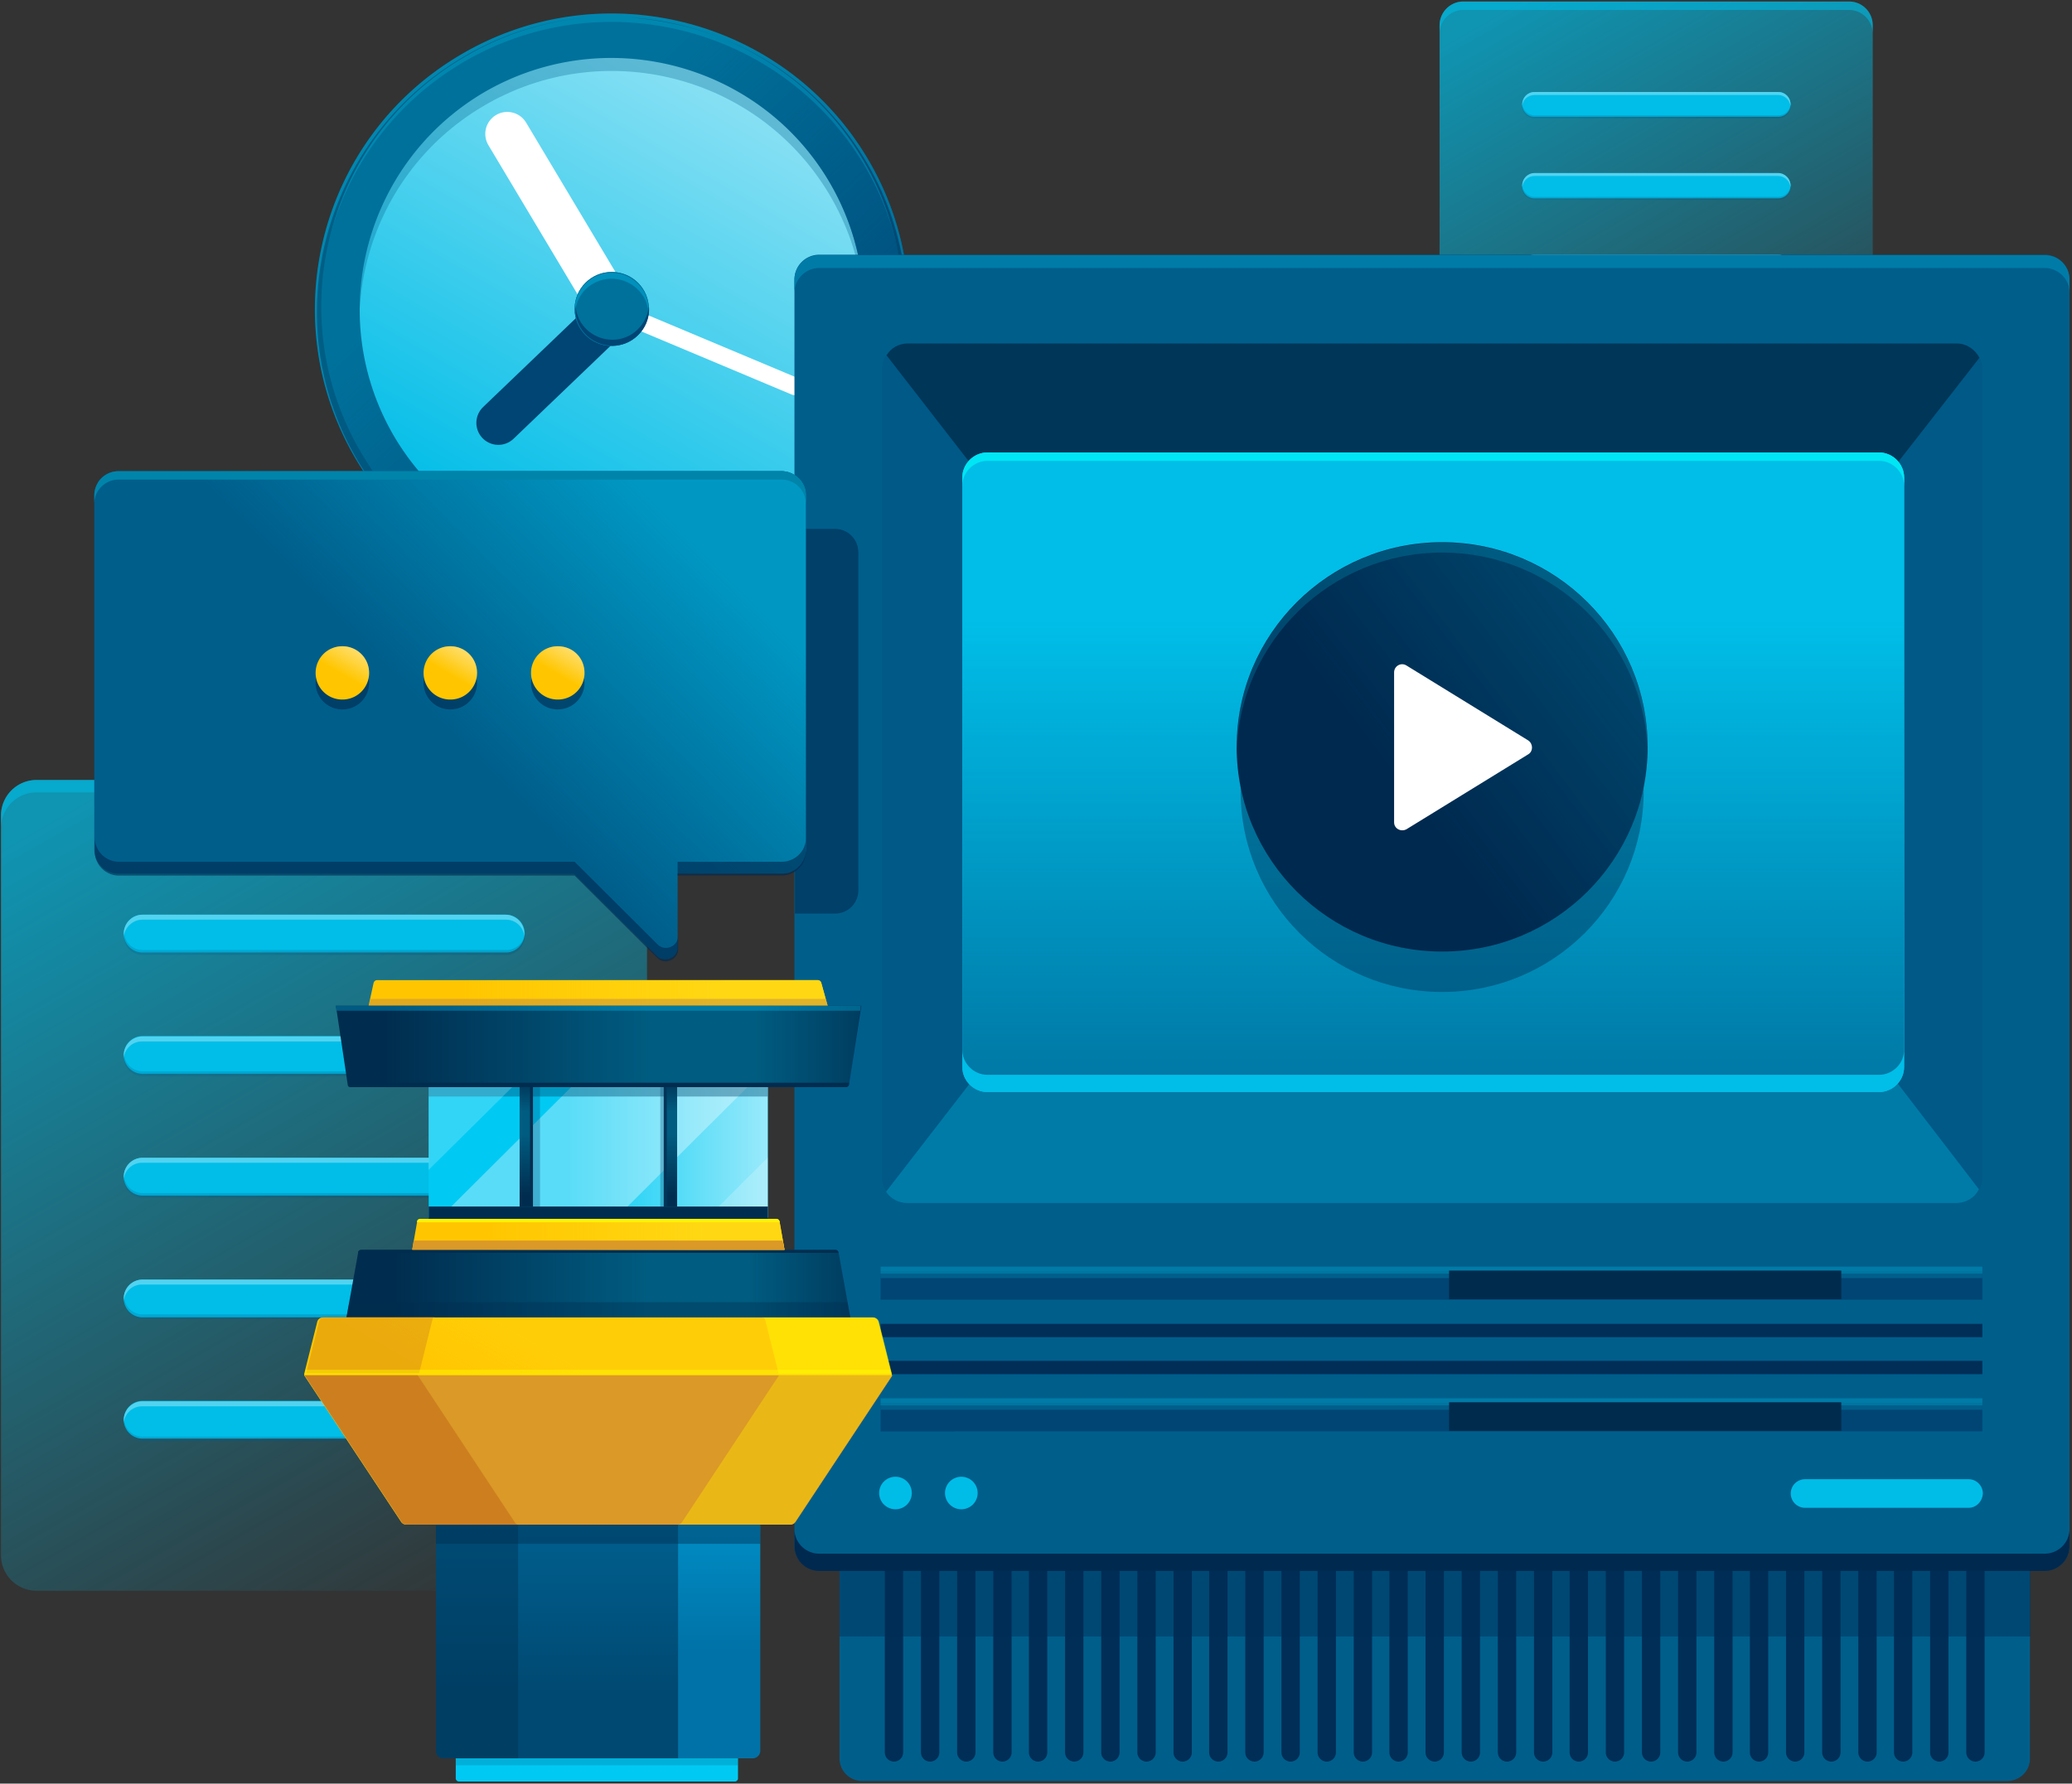 <svg width="295" height="254" xmlns="http://www.w3.org/2000/svg">
  <rect width="100%" height="100%" fill="#333333" stroke="none"/>
  <defs>
    <linearGradient x1="74.472%" y1="103.413%" x2="25.549%" y2="-3.424%" id="a">
      <stop stop-color="#00BEE8" stop-opacity="0" offset="0%"/>
      <stop stop-color="#00BEE8" offset="100%"/>
    </linearGradient>
    <linearGradient x1="-.13%" y1="48.147%" x2="99.814%" y2="48.147%" id="b">
      <stop stop-color="#005F8E" offset="0%"/>
      <stop stop-color="#004972" offset="72.4%"/>
      <stop stop-color="#004972" offset="73.96%"/>
    </linearGradient>
    <linearGradient x1="-.125%" y1="49.4%" x2="99.937%" y2="49.4%" id="c">
      <stop stop-color="#005F8E" offset="0%"/>
      <stop stop-color="#004972" offset="72.4%"/>
      <stop stop-color="#004972" offset="73.96%"/>
    </linearGradient>
    <linearGradient x1="-.125%" y1="51.372%" x2="99.937%" y2="51.372%" id="d">
      <stop stop-color="#005F8E" offset="0%"/>
      <stop stop-color="#004972" offset="72.4%"/>
      <stop stop-color="#004972" offset="73.96%"/>
    </linearGradient>
    <linearGradient x1="-.125%" y1="49.923%" x2="99.937%" y2="49.923%" id="e">
      <stop stop-color="#005F8E" offset="0%"/>
      <stop stop-color="#004972" offset="72.4%"/>
      <stop stop-color="#004972" offset="73.96%"/>
    </linearGradient>
    <linearGradient x1="-.125%" y1="50.823%" x2="99.937%" y2="50.823%" id="f">
      <stop stop-color="#005F8E" offset="0%"/>
      <stop stop-color="#004972" offset="72.4%"/>
      <stop stop-color="#004972" offset="73.96%"/>
    </linearGradient>
    <linearGradient x1="74.499%" y1="103.444%" x2="25.518%" y2="-3.464%" id="g">
      <stop stop-color="#00BEE8" stop-opacity="0" offset="0%"/>
      <stop stop-color="#00BEE8" offset="100%"/>
    </linearGradient>
    <linearGradient x1="-.151%" y1="50.689%" x2="100.01%" y2="50.689%" id="h">
      <stop stop-color="#005F8E" offset="0%"/>
      <stop stop-color="#004972" offset="72.4%"/>
      <stop stop-color="#004972" offset="73.96%"/>
    </linearGradient>
    <linearGradient x1="-.14%" y1="50.168%" x2="100.01%" y2="50.168%" id="i">
      <stop stop-color="#005F8E" offset="0%"/>
      <stop stop-color="#004972" offset="72.4%"/>
      <stop stop-color="#004972" offset="73.96%"/>
    </linearGradient>
    <linearGradient x1="-.14%" y1="50.564%" x2="100.01%" y2="50.564%" id="j">
      <stop stop-color="#005F8E" offset="0%"/>
      <stop stop-color="#004972" offset="72.4%"/>
      <stop stop-color="#004972" offset="73.96%"/>
    </linearGradient>
    <linearGradient x1="-.14%" y1="50.418%" x2="100.01%" y2="50.418%" id="k">
      <stop stop-color="#005F8E" offset="0%"/>
      <stop stop-color="#004972" offset="72.4%"/>
      <stop stop-color="#004972" offset="73.96%"/>
    </linearGradient>
    <linearGradient x1="-.14%" y1="50.293%" x2="100.01%" y2="50.293%" id="l">
      <stop stop-color="#005F8E" offset="0%"/>
      <stop stop-color="#004972" offset="72.4%"/>
      <stop stop-color="#004972" offset="73.96%"/>
    </linearGradient>
    <linearGradient x1="25.011%" y1="93.03%" x2="75.053%" y2="7.023%" id="m">
      <stop stop-color="#FFF" stop-opacity="0" offset="0%"/>
      <stop stop-color="#FFF" offset="100%"/>
    </linearGradient>
    <linearGradient x1="14.636%" y1="14.911%" x2="85.371%" y2="85.068%" id="n">
      <stop stop-color="#004574" stop-opacity="0" offset="28.96%"/>
      <stop stop-color="#004574" offset="100%"/>
    </linearGradient>
    <linearGradient x1="49.998%" y1=".01%" x2="49.998%" y2="100.004%" id="o">
      <stop stop-color="#004574" stop-opacity="0" offset="28.96%"/>
      <stop stop-color="#004574" offset="100%"/>
    </linearGradient>
    <linearGradient x1="10.184%" y1="80.002%" x2="89.929%" y2="20.096%" id="p">
      <stop stop-color="#00BEE8" stop-opacity="0" offset="36.03%"/>
      <stop stop-color="#00BEE8" offset="100%"/>
    </linearGradient>
    <linearGradient x1="11.785%" y1="72.033%" x2="88.227%" y2="19.779%" id="q">
      <stop stop-color="#00BEE8" stop-opacity="0" offset="45.8%"/>
      <stop stop-color="#00BEE8" offset="100%"/>
    </linearGradient>
    <linearGradient x1="24.537%" y1="93.53%" x2="74.979%" y2="6.836%" id="r">
      <stop stop-color="#FFF" stop-opacity="0" offset="48.06%"/>
      <stop stop-color="#FFF" offset="100%"/>
    </linearGradient>
    <linearGradient x1="24.418%" y1="93.53%" x2="74.858%" y2="6.836%" id="s">
      <stop stop-color="#FFF" stop-opacity="0" offset="48.06%"/>
      <stop stop-color="#FFF" offset="100%"/>
    </linearGradient>
    <linearGradient x1="25.222%" y1="93.53%" x2="75.663%" y2="6.837%" id="t">
      <stop stop-color="#FFF" stop-opacity="0" offset="48.06%"/>
      <stop stop-color="#FFF" offset="100%"/>
    </linearGradient>
    <linearGradient x1=".005%" y1="49.991%" x2="100.048%" y2="49.991%" id="u">
      <stop stop-color="#FFF" stop-opacity="0" offset="40.79%"/>
      <stop stop-color="#FFF" offset="99.93%"/>
    </linearGradient>
    <linearGradient x1="48.614%" y1="100.036%" x2="48.614%" y2=".051%" id="v">
      <stop stop-color="#00CAF4" stop-opacity="0" offset="9.631%"/>
      <stop stop-color="#00CAF4" stop-opacity=".281" offset="56.75%"/>
      <stop stop-color="#00CAF4" stop-opacity=".3" offset="59.98%"/>
      <stop stop-color="#00CAF4" stop-opacity=".3" offset="79.69%"/>
      <stop stop-color="#00CAF4" stop-opacity=".1" offset="100%"/>
    </linearGradient>
    <linearGradient x1="48.324%" y1="100.036%" x2="48.324%" y2=".051%" id="w">
      <stop stop-color="#00CAF4" stop-opacity="0" offset="9.631%"/>
      <stop stop-color="#00CAF4" stop-opacity=".281" offset="56.75%"/>
      <stop stop-color="#00CAF4" stop-opacity=".3" offset="59.98%"/>
      <stop stop-color="#00CAF4" stop-opacity=".3" offset="79.69%"/>
      <stop stop-color="#00CAF4" stop-opacity=".1" offset="100%"/>
    </linearGradient>
    <linearGradient x1="-.015%" y1="49.854%" x2="99.952%" y2="49.854%" id="x">
      <stop stop-color="#00CAF4" stop-opacity="0" offset="9.631%"/>
      <stop stop-color="#00CAF4" stop-opacity=".281" offset="56.75%"/>
      <stop stop-color="#00CAF4" stop-opacity=".3" offset="59.98%"/>
      <stop stop-color="#00CAF4" stop-opacity=".3" offset="79.69%"/>
      <stop stop-color="#00CAF4" stop-opacity=".1" offset="100%"/>
    </linearGradient>
    <linearGradient x1="50.065%" y1="-.002%" x2="50.065%" y2="100.022%" id="y">
      <stop stop-color="#005F8E" offset="0%"/>
      <stop stop-color="#004972" offset="72.4%"/>
      <stop stop-color="#004972" offset="73.96%"/>
    </linearGradient>
    <linearGradient x1=".054%" y1="49.027%" x2="100.044%" y2="49.027%" id="z">
      <stop stop-color="#FFD813" stop-opacity="0" offset="20.37%"/>
      <stop stop-color="#FFD813" offset="78.15%"/>
    </linearGradient>
    <linearGradient x1="-.044%" y1="49.018%" x2="99.958%" y2="49.018%" id="A">
      <stop stop-color="#FFD813" stop-opacity="0" offset="20.37%"/>
      <stop stop-color="#FFD813" offset="78.15%"/>
    </linearGradient>
    <linearGradient x1="49.922%" y1="-.001%" x2="49.922%" y2="100.022%" id="B">
      <stop stop-color="#008DC4" offset=".033%"/>
      <stop stop-color="#0072A7" offset="54.06%"/>
    </linearGradient>
    <linearGradient x1="29.553%" y1="58.775%" x2="64.88%" y2="37.281%" id="C">
      <stop stop-color="#FFD813" stop-opacity="0" offset="20.37%"/>
      <stop stop-color="#FFD813" offset="78.15%"/>
    </linearGradient>
    <linearGradient x1="-.037%" y1="49.964%" x2="100.028%" y2="49.964%" id="D">
      <stop stop-color="#00CAF4" stop-opacity="0" offset="9.631%"/>
      <stop stop-color="#00CAF4" stop-opacity=".281" offset="56.75%"/>
      <stop stop-color="#00CAF4" stop-opacity=".3" offset="59.98%"/>
      <stop stop-color="#00CAF4" stop-opacity=".3" offset="79.69%"/>
      <stop stop-color="#00CAF4" stop-opacity=".1" offset="100%"/>
    </linearGradient>
  </defs>
  <g fill="none" fill-rule="evenodd">
    <g fill-rule="nonzero">
      <path d="M87.044 115.672H5.216a5.065 5.065 0 01-5.075-5.097V5.31A5.065 5.065 0 015.216.212h81.828a5.065 5.065 0 015.075 5.097v105.266a5.065 5.065 0 01-5.075 5.097z" fill="url(#a)" opacity=".7" transform="translate(0 110.863)"/>
      <path d="M87.044 111.075H5.216a5.065 5.065 0 00-5.075 5.097v1.77a5.065 5.065 0 015.075-5.097h81.828a5.065 5.065 0 015.075 5.097v-1.77a5.065 5.065 0 00-5.075-5.097z" fill="#00BEE8" opacity=".5"/>
      <path d="M72.032 135.64H20.299a2.683 2.683 0 01-2.679-2.69 2.683 2.683 0 012.679-2.69h51.733a2.683 2.683 0 012.678 2.69c-.07 1.486-1.198 2.69-2.678 2.69zM72.032 152.913H20.299a2.683 2.683 0 01-2.679-2.69 2.683 2.683 0 012.679-2.69h51.733a2.683 2.683 0 012.678 2.69 2.683 2.683 0 01-2.678 2.69zM72.032 170.256H20.299a2.683 2.683 0 01-2.679-2.69 2.683 2.683 0 012.679-2.69h51.733a2.683 2.683 0 012.678 2.69c-.07 1.487-1.198 2.69-2.678 2.69zM72.032 187.6H20.299a2.683 2.683 0 01-2.679-2.69 2.683 2.683 0 012.679-2.69h51.733a2.683 2.683 0 012.678 2.69c-.07 1.487-1.198 2.69-2.678 2.69zM72.032 204.873H20.299a2.683 2.683 0 01-2.679-2.69 2.683 2.683 0 012.679-2.69h51.733a2.683 2.683 0 012.678 2.69 2.683 2.683 0 01-2.678 2.69z" fill="#00BEE8"/>
      <g fill="#52D3F0">
        <path d="M20.299 130.967h51.733c1.339 0 2.466.992 2.607 2.337v-.354a2.683 2.683 0 00-2.678-2.69H20.3a2.683 2.683 0 00-2.679 2.69v.354c.212-1.345 1.34-2.337 2.679-2.337zM72.032 199.564H20.299a2.683 2.683 0 00-2.679 2.69v.354a2.606 2.606 0 012.608-2.336h51.733c1.34 0 2.467.99 2.608 2.336v-.354c.07-1.487-1.057-2.69-2.537-2.69zM72.032 147.603H20.299a2.683 2.683 0 00-2.679 2.69v.354a2.606 2.606 0 012.608-2.336h51.733c1.34 0 2.467.991 2.608 2.336v-.354c.07-1.486-1.057-2.69-2.537-2.69zM72.032 164.876H20.299a2.683 2.683 0 00-2.679 2.69v.354a2.606 2.606 0 012.608-2.336h51.733c1.34 0 2.467.991 2.608 2.336v-.354c.07-1.486-1.057-2.69-2.537-2.69zM72.032 182.22H20.299a2.683 2.683 0 00-2.679 2.69v.354a2.606 2.606 0 012.608-2.336h51.733c1.34 0 2.467.991 2.608 2.336v-.354c.07-1.487-1.057-2.69-2.537-2.69z"/>
      </g>
      <g opacity=".22">
        <path d="M54.411 71.782H2.678A2.606 2.606 0 01.07 69.446v.354a2.683 2.683 0 002.679 2.69h51.733a2.683 2.683 0 002.678-2.69v-.354c-.282 1.274-1.41 2.336-2.749 2.336z" fill="url(#b)" transform="translate(17.62 132.808)"/>
        <path d="M2.678 3.186h51.733A2.683 2.683 0 0057.09.496V.142a2.606 2.606 0 01-2.608 2.336H2.678A2.606 2.606 0 01.07.142v.354C0 1.982 1.198 3.186 2.678 3.186z" fill="url(#c)" transform="translate(17.62 132.808)"/>
        <path d="M2.678 55.075h51.733a2.683 2.683 0 002.679-2.69v-.354a2.606 2.606 0 01-2.608 2.336H2.678A2.606 2.606 0 01.07 52.031v.354c-.07 1.487 1.128 2.69 2.608 2.69z" fill="url(#d)" transform="translate(17.62 132.808)"/>
        <path d="M2.678 37.802h51.733a2.683 2.683 0 002.679-2.69v-.354a2.606 2.606 0 01-2.608 2.336H2.678A2.606 2.606 0 01.07 34.758v.354c-.07 1.487 1.128 2.69 2.608 2.69z" fill="url(#e)" transform="translate(17.62 132.808)"/>
        <path d="M2.678 20.459h51.733a2.683 2.683 0 002.679-2.69v-.354a2.606 2.606 0 01-2.608 2.336H2.678A2.606 2.606 0 01.07 17.415v.353c-.07 1.487 1.128 2.69 2.608 2.69z" fill="url(#f)" transform="translate(17.62 132.808)"/>
      </g>
      <g>
        <path d="M58.852 77.87H3.947c-1.903 0-3.383-1.558-3.383-3.398V3.893A3.391 3.391 0 013.947.496h54.905c1.903 0 3.383 1.557 3.383 3.397v70.579c0 1.911-1.48 3.398-3.383 3.398z" fill="url(#g)" opacity=".7" transform="translate(204.395 -.279)"/>
        <path d="M263.247.217h-54.905c-1.903 0-3.383 1.557-3.383 3.398v1.203a3.391 3.391 0 013.383-3.398h54.905c1.903 0 3.383 1.558 3.383 3.398V3.615c0-1.912-1.48-3.398-3.383-3.398z" fill="#00BEE8" opacity=".5"/>
        <path d="M253.168 16.64H218.49a1.749 1.749 0 01-1.762-1.77c0-.99.775-1.77 1.762-1.77h34.677c.987 0 1.762.78 1.762 1.77 0 .992-.775 1.77-1.762 1.77zM253.168 28.25H218.49a1.749 1.749 0 01-1.762-1.77c0-.99.775-1.77 1.762-1.77h34.677c.987 0 1.762.78 1.762 1.77 0 .991-.775 1.77-1.762 1.77zM253.168 39.86H218.49a1.749 1.749 0 01-1.762-1.77c0-.991.775-1.77 1.762-1.77h34.677c.987 0 1.762.779 1.762 1.77s-.775 1.77-1.762 1.77zM253.168 51.47H218.49a1.749 1.749 0 01-1.762-1.77c0-.991.775-1.77 1.762-1.77h34.677c.987 0 1.762.779 1.762 1.77 0 .99-.775 1.77-1.762 1.77zM253.168 63.08H218.49a1.749 1.749 0 01-1.762-1.77c0-.992.775-1.77 1.762-1.77h34.677c.987 0 1.762.778 1.762 1.77 0 .99-.775 1.77-1.762 1.77z" fill="#00BEE8"/>
        <g fill="#52D3F0">
          <path d="M218.491 13.526h34.677c.916 0 1.62.707 1.762 1.557v-.212c0-.992-.775-1.77-1.762-1.77H218.49c-.987 0-1.762.778-1.762 1.77v.212c.07-.92.846-1.557 1.762-1.557zM253.168 59.54H218.49c-.987 0-1.762.778-1.762 1.77v.212c.141-.92.846-1.558 1.762-1.558h34.677c.916 0 1.62.708 1.762 1.558v-.213c0-.99-.775-1.77-1.762-1.77zM253.168 24.64H218.49c-.987 0-1.762.778-1.762 1.77v.212c.141-.92.846-1.558 1.762-1.558h34.677c.916 0 1.62.708 1.762 1.558v-.213c0-.92-.775-1.77-1.762-1.77zM253.168 36.25H218.49c-.987 0-1.762.778-1.762 1.77v.211c.141-.92.846-1.557 1.762-1.557h34.677c.916 0 1.62.708 1.762 1.557v-.212c0-.92-.775-1.77-1.762-1.77zM253.168 47.93H218.49c-.987 0-1.762.779-1.762 1.77v.212c.141-.92.846-1.557 1.762-1.557h34.677c.916 0 1.62.707 1.762 1.557V49.7c0-.991-.775-1.77-1.762-1.77z"/>
        </g>
        <g opacity=".22">
          <path d="M36.791 48.28H2.114c-.916 0-1.62-.709-1.762-1.558v.212c0 .991.776 1.77 1.762 1.77h34.677c.987 0 1.762-.779 1.762-1.77v-.212c-.14.85-.846 1.557-1.762 1.557z" fill="url(#h)" transform="translate(216.377 14.587)"/>
          <path d="M2.114 2.265h34.677c.987 0 1.762-.778 1.762-1.77V.284c-.14.92-.846 1.558-1.762 1.558H2.114C1.198 1.84.494 1.133.352.283v.213c-.07.99.776 1.77 1.762 1.77z" fill="url(#i)" transform="translate(216.377 14.587)"/>
          <path d="M2.114 37.094h34.677c.987 0 1.762-.778 1.762-1.77v-.212c-.14.92-.846 1.558-1.762 1.558H2.114c-.916 0-1.62-.708-1.762-1.558v.213c-.07.99.776 1.77 1.762 1.77z" fill="url(#j)" transform="translate(216.377 14.587)"/>
          <path d="M2.114 25.485h34.677c.987 0 1.762-.779 1.762-1.77v-.212c-.14.92-.846 1.557-1.762 1.557H2.114c-.916 0-1.62-.708-1.762-1.557v.212c-.07.991.776 1.77 1.762 1.77z" fill="url(#k)" transform="translate(216.377 14.587)"/>
          <path d="M2.114 13.875h34.677c.987 0 1.762-.779 1.762-1.77v-.212c-.14.92-.846 1.557-1.762 1.557H2.114c-.916 0-1.62-.708-1.762-1.557v.212c-.07.991.776 1.77 1.762 1.77z" fill="url(#l)" transform="translate(216.377 14.587)"/>
        </g>
      </g>
    </g>
    <g transform="translate(13 1.721)">
      <g transform="translate(31.725)">
        <ellipse fill="#00BDE7" fill-rule="nonzero" cx="42.37" cy="42.277" rx="37.858" ry="37.712"/>
        <ellipse fill="url(#m)" fill-rule="nonzero" opacity=".55" cx="42.37" cy="42.277" rx="37.858" ry="37.712"/>
        <path d="M75.365 22.332C64.507 4.214 41.03-1.756 22.842 8.99 4.653 19.734-1.41 43.26 9.447 61.38c7.12 11.939 19.67 18.54 32.642 18.68-12.127-.14-23.97-6.39-30.597-17.556C1.339 45.508 6.979 23.526 24.04 13.413 41.1 3.302 63.168 8.92 73.32 25.915c10.152 16.995 4.512 38.977-12.549 49.09-5.358 3.16-11.139 4.775-16.99 4.986 6.203-.211 12.478-1.967 18.188-5.338 18.19-10.745 24.182-34.2 13.396-52.32z" fill="#005E8B" fill-rule="nonzero" opacity=".3"/>
        <path d="M42.441 84.414c-3.525 0-7.05-.421-10.505-1.334-10.927-2.81-20.162-9.622-25.944-19.313C-5.85 43.822.705 17.978 20.797 6.11 40.82-5.76 66.834.843 78.75 20.787c11.914 19.945 5.287 45.86-14.735 57.728-6.627 3.933-14.03 5.899-21.573 5.899zM42.3 6.531a35.938 35.938 0 00-18.26 4.986C7.05 21.63 1.41 43.612 11.493 60.607c4.934 8.216 12.69 14.045 21.995 16.363 9.306 2.388 18.965.983 27.213-3.933 17.061-10.113 22.631-32.094 12.55-49.019C66.552 12.781 54.566 6.531 42.3 6.531z" fill="#00719B" fill-rule="nonzero"/>
        <path d="M42.441 84.414c-3.525 0-7.05-.421-10.505-1.334-10.927-2.81-20.162-9.622-25.944-19.313C-5.85 43.822.705 17.978 20.797 6.11 40.82-5.76 66.834.843 78.75 20.787c11.914 19.945 5.287 45.86-14.735 57.728-6.627 3.933-14.03 5.899-21.573 5.899zM42.3 6.531a35.938 35.938 0 00-18.26 4.986C7.05 21.63 1.41 43.612 11.493 60.607c4.934 8.216 12.69 14.045 21.995 16.363 9.306 2.388 18.965.983 27.213-3.933 17.061-10.113 22.631-32.094 12.55-49.019C66.552 12.781 54.566 6.531 42.3 6.531z" fill="url(#n)" fill-rule="nonzero"/>
        <g opacity=".28" fill-rule="nonzero">
          <path d="M60.489 73.248c.07-.07.141-.07.212-.14-8.249 4.845-17.907 6.25-27.214 3.932-3.454-.843-6.697-2.247-9.729-4.003 3.032 1.826 6.275 3.23 9.8 4.144 9.236 2.247 18.824.842 26.931-3.933z" fill="#00BDE7"/>
          <path d="M78.749 20.787C66.834.773 40.819-5.759 20.798 6.11.704 17.978-5.852 43.822 6.063 63.837c5.781 9.692 14.946 16.504 25.944 19.313a51.305 51.305 0 007.896 1.264c-2.608-.14-5.217-.562-7.755-1.194-10.787-2.739-19.881-9.48-25.592-19.032C-5.216 44.525 1.34 18.962 21.08 7.233 40.82-4.495 66.483 2.037 78.255 21.7c11.773 19.664 5.217 45.227-14.523 56.955-6.556 3.863-13.818 5.83-21.22 5.83 7.543 0 14.875-2.037 21.502-5.9 20.022-11.939 26.649-37.853 14.735-57.798z" fill="#00BDE7"/>
          <path d="M6.274 63.978C18.12 83.782 43.922 90.383 63.873 78.585 83.754 66.787 90.381 41.083 78.537 21.21c-5.71-9.621-14.876-16.433-25.733-19.172A50.429 50.429 0 0044.98.773c2.608.14 5.147.561 7.684 1.193 10.717 2.74 19.74 9.41 25.38 18.892C89.746 40.45 83.26 65.804 63.591 77.39c-19.67 11.658-45.12 5.197-56.752-14.396C-4.865 43.4 1.62 18.049 21.29 6.46 27.777 2.598 35.038.632 42.371.632c-7.474 0-14.806 1.966-21.362 5.9C1.058 18.4-5.569 44.172 6.274 63.977z" fill="#002B4C"/>
        </g>
        <path stroke="#FFF" stroke-width="2.503" stroke-linecap="round" d="M42.864 42.558l25.592 10.745"/>
        <path stroke="#FFF" stroke-width="6.258" stroke-linecap="round" d="M27.495 17.346l14.735 24.65"/>
        <path stroke="#004574" stroke-width="6.258" stroke-linecap="round" d="M42.864 42.558L26.226 58.5"/>
        <ellipse fill="#00719B" fill-rule="nonzero" cx="42.37" cy="42.277" rx="5.287" ry="5.267"/>
        <ellipse fill="#00719B" fill-rule="nonzero" cx="42.37" cy="42.277" rx="5.287" ry="5.267"/>
        <path d="M39.691 38.696c2.468-1.475 5.711-.632 7.191 1.826.424.702.635 1.474.706 2.247.07-1.054-.142-2.177-.706-3.09-1.48-2.458-4.723-3.3-7.19-1.826-1.763 1.053-2.75 3.02-2.538 4.916.14-1.686 1.057-3.23 2.537-4.073z" fill="#00BDE7" fill-rule="nonzero" opacity=".41"/>
        <path d="M45.12 45.93c-2.467 1.474-5.71.631-7.191-1.827-.423-.702-.635-1.475-.705-2.247-.07 1.053.141 2.177.705 3.09 1.48 2.458 4.724 3.3 7.191 1.826 1.763-1.054 2.75-3.02 2.538-4.916a5.372 5.372 0 01-2.538 4.073z" fill="#004574" fill-rule="nonzero"/>
      </g>
      <path d="M272.764 251.908H109.77a3.228 3.228 0 01-3.244-3.23V84.413c0-1.826 1.481-3.23 3.243-3.23h162.996a3.228 3.228 0 013.243 3.23v164.193c.071 1.826-1.41 3.3-3.243 3.3z" fill="#005E8B" fill-rule="nonzero"/>
      <g stroke="#002E57" stroke-linecap="round" stroke-width="2.612">
        <path d="M114.28 219.462v28.372M119.427 219.462v28.372M124.574 219.462v28.372M129.72 219.462v28.372M134.796 219.462v28.372M139.943 219.462v28.372M145.089 219.462v28.372M150.235 219.462v28.372M155.382 219.462v28.372M160.458 219.462v28.372M165.604 219.462v28.372M170.751 219.462v28.372M175.897 219.462v28.372M181.044 219.462v28.372M186.12 219.462v28.372M191.266 219.462v28.372M196.413 219.462v28.372M201.56 219.462v28.372M206.706 219.462v28.372M211.782 219.462v28.372M216.929 219.462v28.372M222.075 219.462v28.372M227.221 219.462v28.372M232.368 219.462v28.372M237.444 219.462v28.372M242.59 219.462v28.372M247.737 219.462v28.372M252.884 219.462v28.372M257.959 219.462v28.372M263.106 219.462v28.372M268.253 219.462v28.372"/>
      </g>
      <path fill="#002E57" fill-rule="nonzero" opacity=".43" d="M106.525 219.603h169.553v11.728H106.525z"/>
      <path d="M278.123 221.92H103.635c-1.904 0-3.525-1.545-3.525-3.511V38.064a3.528 3.528 0 013.525-3.512h174.488c1.903 0 3.524 1.545 3.524 3.512v180.345c0 1.966-1.55 3.511-3.524 3.511z" fill="#005E8B" fill-rule="nonzero"/>
      <path d="M105.891 73.599h-5.71v54.778h5.71a3.303 3.303 0 003.313-3.301V76.97c0-1.896-1.48-3.371-3.313-3.371z" fill="#00294F" fill-rule="nonzero" opacity=".57"/>
      <path d="M278.123 34.622H103.635c-1.904 0-3.525 1.545-3.525 3.512v1.826a3.528 3.528 0 013.525-3.512h174.488c1.903 0 3.524 1.545 3.524 3.512v-1.826c0-1.967-1.55-3.512-3.524-3.512z" fill="#007BA7" fill-rule="nonzero"/>
      <path d="M278.123 219.533H103.635c-1.904 0-3.525-1.545-3.525-3.512v2.458a3.528 3.528 0 003.525 3.512h174.488c1.903 0 3.524-1.545 3.524-3.512v-2.458a3.528 3.528 0 01-3.524 3.512z" fill="#00294F" fill-rule="nonzero"/>
      <g fill-rule="nonzero">
        <path d="M265.573 169.6H116.254a3.634 3.634 0 01-3.666-3.651V50.845a3.634 3.634 0 013.666-3.652h149.32a3.634 3.634 0 013.665 3.652V165.95c0 2.036-1.692 3.652-3.666 3.652z" fill="#005281" opacity=".37"/>
        <path d="M125.208 64.329v.14h131.835v-.14l11.774-15.1c-.635-1.193-1.833-2.036-3.243-2.036h-149.32c-1.268 0-2.396.632-3.031 1.686l11.985 15.45z" fill="#001E3A" opacity=".6"/>
        <path d="M257.043 152.395v-.422H125.208v.422l-12.055 15.59c.634.984 1.762 1.616 3.031 1.616h149.319c1.41 0 2.679-.773 3.243-1.967l-11.703-15.24z" fill="#007BA7"/>
        <path d="M254.505 153.8h-126.9c-1.974 0-3.596-1.616-3.596-3.582V66.295c0-1.966 1.622-3.581 3.596-3.581h126.9c1.974 0 3.595 1.615 3.595 3.581v83.923c0 1.966-1.621 3.581-3.595 3.581z" fill="#00BEE8"/>
        <path d="M254.505 153.8h-126.9c-1.974 0-3.596-1.616-3.596-3.582V66.295c0-1.966 1.622-3.581 3.596-3.581h126.9c1.974 0 3.595 1.615 3.595 3.581v83.923c0 1.966-1.621 3.581-3.595 3.581z" fill="#00BEE8"/>
        <path d="M141.705 104.289h-126.9c-1.974 0-3.595-1.616-3.595-3.582V16.784c0-1.966 1.621-3.581 3.595-3.581h126.9c1.974 0 3.595 1.615 3.595 3.581v83.923c0 1.966-1.621 3.582-3.595 3.582z" fill="url(#o)" opacity=".57" transform="translate(112.8 47.053)"/>
        <path d="M254.505 62.714h-126.9c-1.974 0-3.596 1.615-3.596 3.581v1.194c0-1.966 1.622-3.582 3.596-3.582h126.9c1.974 0 3.595 1.616 3.595 3.582v-1.194c0-1.966-1.621-3.581-3.595-3.581z" fill="#00E6F4"/>
      </g>
      <path d="M267.265 213.001h-23.264a2.042 2.042 0 01-2.045-2.036c0-1.124.917-2.037 2.044-2.037h23.265c1.129 0 2.045.913 2.045 2.037-.07 1.124-.916 2.036-2.045 2.036z" fill="#00BDE7" fill-rule="nonzero"/>
      <path fill="#004574" fill-rule="nonzero" d="M112.377 179.292H269.24v4.073H112.377z"/>
      <path fill="#007BA7" fill-rule="nonzero" d="M112.377 178.66H269.24v1H112.377z"/>
      <path fill="#00719B" fill-rule="nonzero" opacity=".57" d="M112.377 179.292H269.24v1H112.377z"/>
      <g fill="#002E57" fill-rule="nonzero">
        <path d="M112.377 186.806H269.24v1.896H112.377zM112.377 192.073H269.24v1.896H112.377z"/>
      </g>
      <path fill="#002B4C" fill-rule="nonzero" d="M193.311 179.222h55.836v4.073h-55.836z"/>
      <path fill="#004574" fill-rule="nonzero" d="M112.377 198.043H269.24v4.073H112.377z"/>
      <path fill="#007BA7" fill-rule="nonzero" d="M112.377 197.411H269.24v1H112.377z"/>
      <path fill="#00719B" fill-rule="nonzero" opacity=".57" d="M112.377 198.043H269.24v1H112.377z"/>
      <path fill="#002B4C" fill-rule="nonzero" d="M193.311 197.973h55.836v4.073h-55.836z"/>
      <ellipse fill="#00BDE7" fill-rule="nonzero" cx="123.868" cy="210.895" rx="2.326" ry="2.318"/>
      <ellipse fill="#00BDE7" fill-rule="nonzero" cx="114.492" cy="210.895" rx="2.326" ry="2.318"/>
      <g transform="translate(162.855 75.144)" fill-rule="nonzero">
        <ellipse fill="#00294F" opacity=".4" cx="29.469" cy="35.816" rx="28.694" ry="28.583"/>
        <ellipse fill="#00294F" cx="29.469" cy="29.496" rx="29.258" ry="29.145"/>
        <ellipse fill="url(#p)" opacity=".19" cx="29.469" cy="29.496" rx="29.258" ry="29.145"/>
        <path d="M29.469 1.826c15.933 0 28.834 12.641 29.258 28.442v-.702C58.727 13.484 45.614.421 29.469.421S.211 13.484.211 29.566v.702C.634 14.467 13.607 1.826 29.47 1.826z" fill="#00BEE8" opacity=".21"/>
        <path d="M22.63 18.891v21.35c0 .913.988 1.404 1.763.983l17.343-10.675c.705-.421.705-1.475 0-1.966L24.393 17.908c-.776-.491-1.762.07-1.762.983z" fill="#FFF"/>
      </g>
      <g fill-rule="nonzero">
        <path d="M98.277 65.382h-94.4a3.467 3.467 0 00-2.96 1.615c.281-.07.563-.14.845-.14h95.175a2.523 2.523 0 012.538 2.528v51.688c0 .632-.211 1.194-.634 1.615a3.484 3.484 0 002.89-3.44V68.893c.071-1.897-1.55-3.512-3.454-3.512z" fill="#005E8B"/>
        <path d="M98.277 65.382h-94.4a3.453 3.453 0 00-3.454 3.441v50.424a3.453 3.453 0 003.454 3.441h64.86l11.774 11.728c1.058 1.054 2.961.281 2.961-1.194v-10.534h14.805a3.453 3.453 0 003.454-3.44V68.893c.071-1.897-1.55-3.512-3.454-3.512z" fill="#005E8B"/>
        <path d="M98.277.07h-94.4A3.453 3.453 0 00.423 3.511v50.424a3.453 3.453 0 003.454 3.441h64.86l11.774 11.728c1.058 1.054 2.961.281 2.961-1.194V57.376h14.805a3.453 3.453 0 003.454-3.44V3.581c.071-1.897-1.55-3.512-3.454-3.512z" fill="url(#q)" opacity=".6" transform="translate(0 65.312)"/>
        <path d="M80.582 132.73l-11.774-11.727H3.948a3.453 3.453 0 01-3.454-3.441v1.966a3.453 3.453 0 003.454 3.441h64.86l11.773 11.728c1.058 1.054 2.962.281 2.962-1.194v-1.966c0 1.545-1.904 2.318-2.962 1.194zm17.695-11.727H83.472v1.966h14.805a3.453 3.453 0 003.454-3.441v-1.966c.071 1.896-1.55 3.44-3.454 3.44z" fill="#00294F" opacity=".6"/>
        <path d="M98.277 65.382h-94.4a3.453 3.453 0 00-3.454 3.441v1.194a3.453 3.453 0 013.454-3.44h94.4a3.453 3.453 0 013.454 3.44v-1.194c.071-1.826-1.55-3.44-3.454-3.44z" fill="#0084AA"/>
        <g opacity=".6" fill="#00294F">
          <path d="M35.744 91.718a3.784 3.784 0 00-3.807 3.792 3.784 3.784 0 003.807 3.792 3.784 3.784 0 003.807-3.792 3.784 3.784 0 00-3.807-3.792zM51.112 91.718a3.784 3.784 0 00-3.807 3.792 3.784 3.784 0 003.807 3.792 3.784 3.784 0 003.807-3.792 3.784 3.784 0 00-3.806-3.792zM66.411 91.718a3.784 3.784 0 00-3.807 3.792 3.784 3.784 0 003.807 3.792 3.784 3.784 0 003.807-3.792c0-2.107-1.622-3.792-3.807-3.792z"/>
        </g>
        <path d="M51.112 90.313a3.784 3.784 0 00-3.806 3.792 3.784 3.784 0 003.806 3.793 3.784 3.784 0 003.807-3.793 3.784 3.784 0 00-3.806-3.792zm-15.369 0a3.784 3.784 0 00-3.807 3.792 3.784 3.784 0 003.807 3.793 3.784 3.784 0 003.807-3.793 3.784 3.784 0 00-3.806-3.792zm30.668 0a3.784 3.784 0 00-3.807 3.792 3.784 3.784 0 003.807 3.793 3.784 3.784 0 003.807-3.793c0-2.106-1.621-3.792-3.807-3.792z" fill="#FFC600"/>
        <g opacity=".41">
          <path d="M4.019.421A3.784 3.784 0 00.21 4.214 3.784 3.784 0 004.02 8.006a3.784 3.784 0 003.806-3.792A3.784 3.784 0 004.02.42z" fill="url(#r)" transform="translate(31.725 89.892)"/>
          <path d="M19.387.421a3.784 3.784 0 00-3.806 3.793 3.784 3.784 0 003.806 3.792 3.784 3.784 0 003.808-3.792A3.784 3.784 0 0019.387.42z" fill="url(#s)" transform="translate(31.725 89.892)"/>
          <path d="M34.686.421a3.784 3.784 0 00-3.807 3.793 3.784 3.784 0 003.807 3.792 3.784 3.784 0 003.807-3.792c0-2.107-1.622-3.793-3.807-3.793z" fill="url(#t)" transform="translate(31.725 89.892)"/>
        </g>
      </g>
      <path d="M51.888 248.677v2.88c0 .21.212.421.423.421H91.65c.212 0 .423-.21.423-.421v-2.88H51.888zM96.328 171.704H48.036v-19.242h48.292z" fill="#00CAF4" fill-rule="nonzero"/>
      <path fill="url(#u)" fill-rule="nonzero" opacity=".6" d="M17.695 14.818h48.293v19.243H17.695z" transform="translate(30.315 137.647)"/>
      <path fill="#FFF" fill-rule="nonzero" opacity=".2" d="M89.323 170.092h6.98v-6.952z"/>
      <path fill="#FFF" fill-rule="nonzero" opacity=".35" d="M76.352 170.092l17.695-17.627H68.949l-17.695 17.627z"/>
      <path fill="#004972" fill-rule="nonzero" opacity=".4" d="M48.01 152.465h48.292v1.966H48.01z"/>
      <path fill="#FFF" fill-rule="nonzero" opacity=".2" d="M60.56 152.465H48.01v12.43z"/>
      <path fill="#002D4F" fill-rule="nonzero" d="M96.328 171.856H48.036V170.1h48.292zM81.498 153.097h1.903v16.995h-1.903zM60.983 153.097h1.903v16.995h-1.903z"/>
      <path fill="url(#v)" fill-rule="nonzero" d="M30.668 15.45h1.48v16.995h-1.48z" transform="translate(30.315 137.647)"/>
      <path fill="url(#w)" fill-rule="nonzero" d="M51.606 15.45h1.48v16.995h-1.48z" transform="translate(30.315 137.647)"/>
      <path fill="#004972" fill-rule="nonzero" opacity=".3" d="M62.886 153.097h1v16.995h-1zM81.005 153.097h1v16.995h-1z"/>
      <path d="M98.7 176.272l-.705-4.003c-.07-.21-.212-.35-.423-.35h-50.76c-.212 0-.423.14-.423.35l-.705 4.003H98.7z" fill="#FFC600" fill-rule="nonzero"/>
      <path d="M108.076 185.964l-1.691-9.34c-.071-.211-.212-.352-.424-.352H38.424c-.212 0-.424.14-.424.351l-1.692 9.34h71.77z" fill="#002D4F" fill-rule="nonzero"/>
      <path d="M77.761 48.317l-1.691-9.34c-.071-.211-.212-.352-.423-.352H8.106c-.211 0-.422.14-.422.352l-1.692 9.34h71.769z" fill="url(#x)" fill-rule="nonzero" transform="translate(30.315 137.647)"/>
      <path d="M18.753 77.813v32.164c0 .632.494 1.053 1.058 1.053h43.992c.634 0 1.057-.491 1.057-1.053V77.813H18.753z" fill="url(#y)" fill-rule="nonzero" transform="translate(30.315 137.647)"/>
      <path d="M38.422 176.272c-.211 0-.422.14-.422.351v.07h68.385v-.07c-.071-.21-.212-.35-.424-.35H38.424z" fill="#002D4F" fill-rule="nonzero"/>
      <g fill-rule="nonzero">
        <path d="M39.48 141.51h65.353l-.916-3.301a.53.53 0 00-.493-.351H40.679c-.212 0-.423.14-.494.42l-.705 3.231z" fill="#FFC600"/>
        <path d="M0 3.863h65.353L64.438.562a.53.53 0 00-.493-.351H1.199C.987.21.775.35.705.632L0 3.862z" fill="url(#z)" transform="translate(39.48 137.647)"/>
        <path fill="#B47D4F" opacity=".4" d="M39.48 141.51h65.353l-.211-.984h-64.86z"/>
      </g>
      <path d="M36.871 153.097h70.642c.14 0 .281-.14.352-.28l1.763-11.308H34.826l1.692 11.307c0 .14.141.281.353.281z" fill="#002D4F" fill-rule="nonzero"/>
      <path fill="#005A82" fill-rule="nonzero" d="M34.898 142.212h74.588l.071-.703h-74.73z"/>
      <path d="M68.385 38.625l-.705-4.003c-.07-.21-.212-.35-.423-.35h-50.76c-.212 0-.423.14-.423.35l-.705 4.003h53.016z" fill="url(#A)" fill-rule="nonzero" transform="translate(30.315 137.647)"/>
      <path fill="#DB9927" fill-rule="nonzero" d="M98.7 176.272l-.282-1.334H45.895l-.211 1.334z"/>
      <path fill="#002D4F" fill-rule="nonzero" opacity=".35" d="M108.076 185.964l-.422-2.248H36.73l-.422 2.248z"/>
      <path fill="#004972" fill-rule="nonzero" opacity=".2" d="M51.888 248.677h40.185v1H51.888z"/>
      <path d="M60.771 215.46H49.068v32.164c0 .632.494 1.053 1.058 1.053H60.77V215.46z" fill="#002D4F" fill-rule="nonzero" opacity=".4"/>
      <path d="M64.93 109.977V77.813H53.227v33.217h10.646c.564 0 1.057-.491 1.057-1.053z" fill="url(#B)" fill-rule="nonzero" transform="translate(30.315 137.647)"/>
      <path d="M113.928 193.9l-1.833-7.304c-.07-.422-.493-.703-.846-.703H32.994a.837.837 0 00-.846.703l-1.833 7.303c0 .14 0 .281.07.352l13.748 20.787c.141.21.423.351.705.351h54.637c.282 0 .565-.14.706-.35l13.747-20.788c0-.07.07-.211 0-.352z" fill="#FFC600" fill-rule="nonzero"/>
      <path d="M83.613 56.253l-1.833-7.304c-.07-.421-.493-.702-.846-.702H2.679a.837.837 0 00-.846.702L0 56.253c0 .14 0 .28.07.35l13.748 20.788c.141.21.423.351.705.351h54.638c.281 0 .564-.14.704-.35l13.748-20.788c0-.07.07-.21 0-.351z" fill="url(#C)" fill-rule="nonzero" opacity=".4" transform="translate(30.315 137.647)"/>
      <path d="M113.928 193.9l-1.833-7.304c-.07-.422-.493-.703-.846-.703H32.994a.837.837 0 00-.846.703l-1.833 7.303c0 .14 0 .281.07.352l13.748 20.787c.141.21.423.351.705.351h54.637c.282 0 .565-.14.706-.35l13.747-20.788c0-.07.07-.211 0-.352z"/>
      <path d="M30.386 194.11c0 .07 0 .14.07.14l13.748 20.788c.14.21.422.351.704.351h54.638c.282 0 .564-.14.705-.35l13.747-20.788c0-.07.071-.14.071-.14H30.385z" fill="#DB9927" fill-rule="nonzero"/>
      <path fill="#002D4F" fill-rule="nonzero" opacity=".42" d="M49.068 215.46h46.178v2.669H49.068z"/>
      <path d="M60.278 215.038L46.46 194.11H30.386c0 .07 0 .14.07.14l13.748 20.788c.14.21.423.351.705.351h16.215c-.423.07-.705-.07-.846-.35z" fill="#CD7F1F" fill-rule="nonzero"/>
      <path d="M46.671 193.83l1.904-7.656c.07-.21.211-.35.422-.35H33.276a.837.837 0 00-.846.702l-1.833 7.303h16.074z" fill="#CD7F1F" fill-rule="nonzero" opacity=".4"/>
      <path d="M84.106 215.038l13.819-20.928h16.073c0 .07 0 .14-.07.14l-13.748 20.788c-.14.21-.423.351-.705.351H83.261c.352.07.634-.07.846-.35z" fill="#FFE700" fill-rule="nonzero" opacity=".4"/>
      <path d="M97.854 193.9l-1.904-7.655c-.07-.211-.211-.352-.422-.352h15.791c.423 0 .776.281.846.703l1.833 7.303H97.855z" fill="#FF0" fill-rule="nonzero" opacity=".4"/>
      <path fill="#FF0" fill-rule="nonzero" opacity=".4" d="M30.315 194.11h83.683l-.211-.772h-83.26z"/>
      <path fill="url(#D)" fill-rule="nonzero" d="M77.62 14.818l1.622-10.955H4.512l1.622 10.955z" transform="translate(30.315 137.647)"/>
      <path d="M46.812 171.848c-.212 0-.423.14-.423.351v.14h51.606v-.14c-.07-.21-.212-.351-.423-.351h-50.76z" fill="#FFF203" fill-rule="nonzero"/>
    </g>
  </g>
</svg>